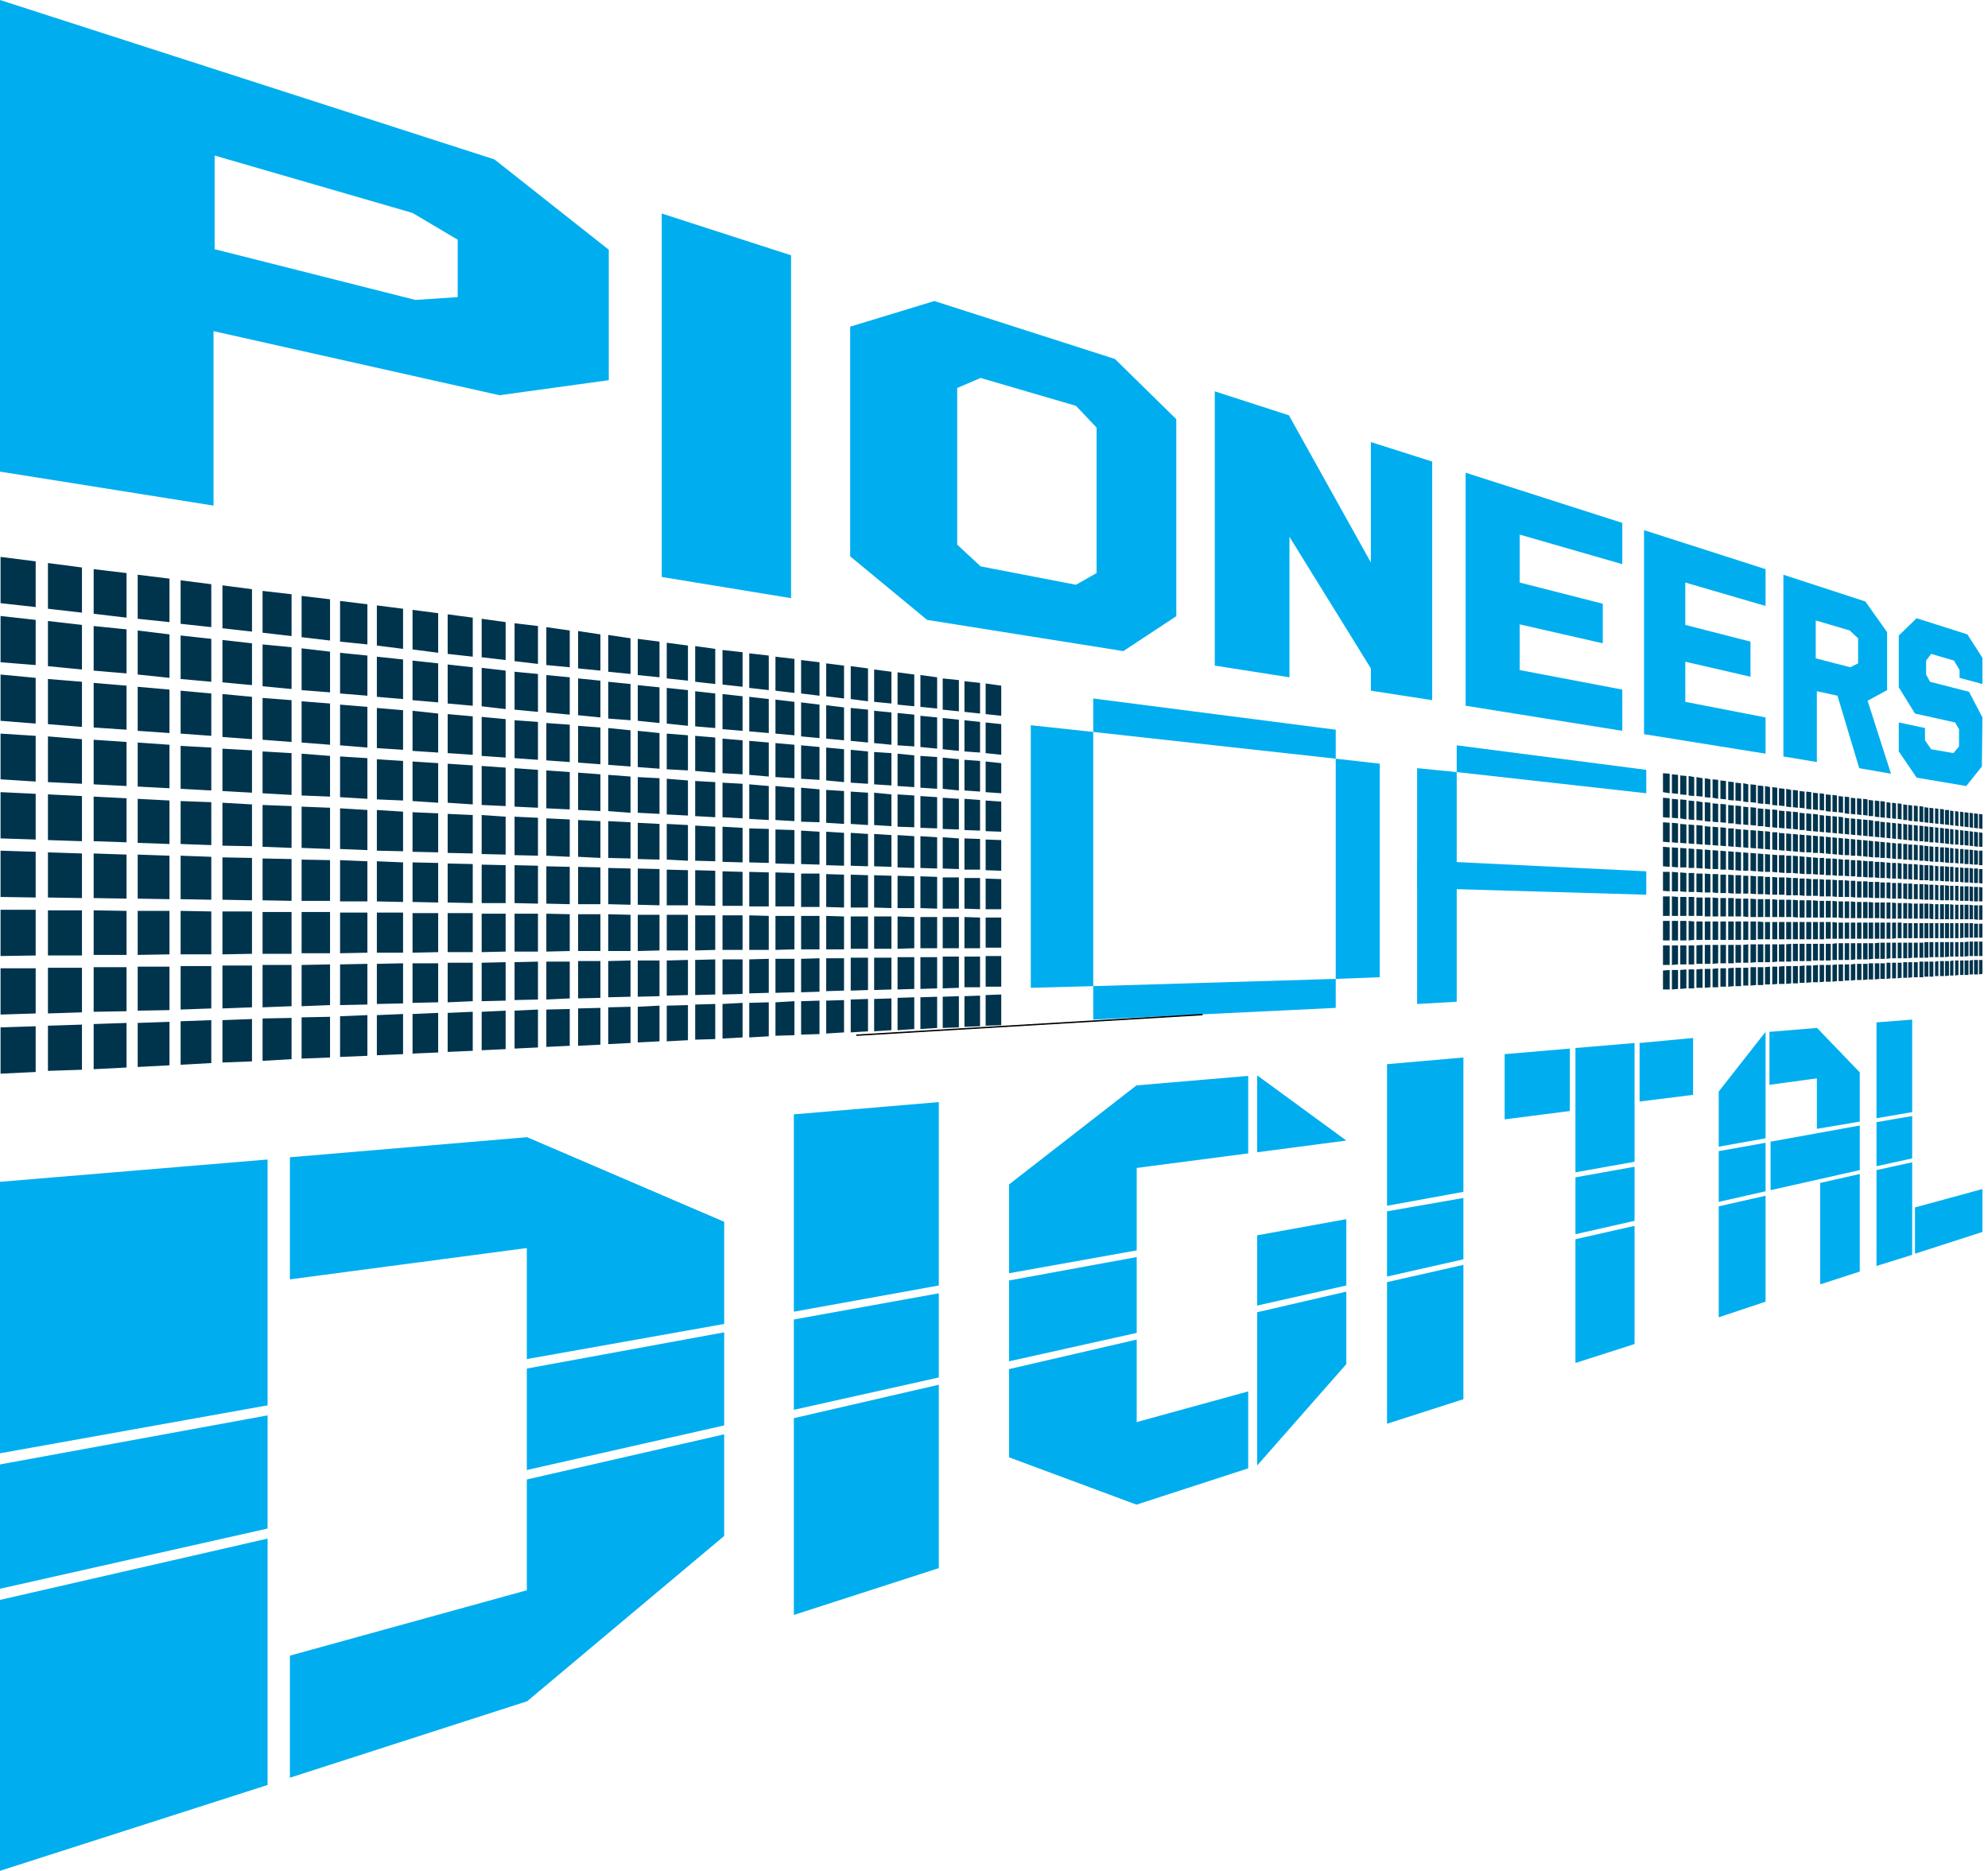 <svg xmlns="http://www.w3.org/2000/svg" xmlns:xlink="http://www.w3.org/1999/xlink" width="356.6" height="335.6" viewBox="0 0 356.6 335.6"><path fill="#00AEEF" d="M0 212v48.7l48-8.6V208zM0 287v48.6l48-15.4V276zM0 262.7V285l48-10.8v-20.3zM168.4 230.6l-26 4.7v-35.4l26-2.2zM168.4 281.3l-26 8.4v-35.3l26-6zM168.4 247.1l-26 5.8v-16.2l26-4.7zM262.5 213.8l-13.7 2.5v-25.4l13.7-1.2zM262.5 251l-13.7 4.4V230l13.7-3.1zM262.5 225.9l-13.7 3.1v-11.7l13.7-2.4zM343 199.5l-6.4 1.1v-17.2l6.4-.5zM343 225.1l-6.4 2v-17.2l6.4-1.4zM355.6 221l-12.1 3.9v-8.3l12.1-3.3zM343 207.8l-6.4 1.4v-7.9l6.4-1.1zM293.2 208.4l-10.6 1.9V188l10.6-.9zM281.6 199.3l-11.7 1.5v-11.7l11.7-1zM303.7 196.4l-9.6 1.2v-10.5l9.6-.9zM293.2 241.1l-10.6 3.4v-22.2l10.6-2.4zM293.2 219l-10.6 2.4v-10.2l10.6-1.9zM129.9 255.7l-35.4 8v-18.2l35.4-6.5zM129.9 219.2L52 229.5v-21.9l42.5-3.6z"/><path fill="#00AEEF" d="M129.9 219.2v18.3l-35.4 6.3V204zM129.9 275.5L52 297v21.9l42.5-13.7z"/><path fill="#00AEEF" d="M129.9 275.5v-18.2l-35.4 8.1v39.8zM316.7 204.2l-8.4 1.5v-9.9l8.4-10.7zM316.7 233.5l-8.4 2.8v-19.9l8.4-1.9zM333.6 228.1l-7.1 2.3v-18.2l7.1-1.6zM316.7 213.7l-8.4 1.9v-9.1l8.4-1.5zM333.6 209.9l-16 3.6v-8.7l16-2.9zM333.6 192.4l-16.2 2.2v-9.5l8.5-.7z"/><path fill="#00AEEF" d="M333.6 192.4v8.8l-7.7 1.3v-18.1zM225.5 206.7l16-2.1-16-11.7zM225.5 262.9l16-18.2v-13l-16 3.7zM225.5 234.2l16-3.6v-11.9l-16 2.9zM181 244.2l22.9-5.1v-13.6l-22.9 4.2zM181 212.5l42.9-5.6V193l-20 1.7z"/><path fill="#00AEEF" d="M181 212.5v15.9l22.9-4.1v-29.6zM181 261.4l42.9-11.8v13.8l-20 6.5z"/><path fill="#00AEEF" d="M181 261.4v-15.8l22.9-5.3v29.6z"/><path fill="#00344D" d="M.1 108.2l6.3.7v-8.2l-6.3-.8zM14.7 109.9l-6.1-.7V101l6.1.8zM22.7 110.8l-5.9-.7v-8l5.9.7zM30.4 111.6l-5.7-.6v-7.9l5.7.7zM37.9 112.5l-5.5-.6v-7.8l5.5.7zM45.2 113.3l-5.3-.6V105l5.3.7zM52.3 114.1l-5.2-.6V106l5.2.6zM59.2 114.9l-5.1-.6v-7.4l5.1.6zM65.9 115.6l-4.9-.5v-7.3l4.9.6zM72.3 116.4l-4.7-.6v-7.2l4.7.6zM78.6 117.1l-4.6-.6v-7.1l4.6.6zM84.8 117.8l-4.5-.5v-7.1l4.5.6zM90.7 118.4l-4.3-.5V111l4.3.6zM96.5 119.1l-4.2-.5v-6.8l4.2.5zM102.2 119.7l-4.2-.4v-6.8l4.2.6zM107.7 120.3l-4-.4v-6.7l4 .6zM113.1 120.9l-4-.4v-6.6l4 .6zM118.3 121.5l-3.9-.4v-6.5l3.9.5zM123.4 122.1l-3.8-.4v-6.4l3.8.5zM128.3 122.7l-3.6-.4v-6.4l3.6.5zM133.2 123.2l-3.6-.4v-6.2l3.6.4zM137.9 123.8l-3.5-.4v-6.2l3.5.4zM142.5 124.3l-3.4-.4v-6.1l3.4.4zM147 124.8l-3.3-.4v-6l3.3.4zM151.4 125.3l-3.2-.4V119l3.2.4zM155.7 125.8l-3.1-.4v-5.9l3.1.4zM159.9 126.2l-3.1-.3v-5.8l3.1.4zM164 126.7l-3-.3v-5.8l3 .4zM168.1 127.1l-3-.3v-5.7l3 .4zM172 127.6l-2.9-.3v-5.6l2.9.3zM175.8 128l-2.8-.3v-5.5l2.8.3zM179.6 128.4l-2.8-.3v-5.5l2.8.4zM.1 118.8l6.3.5v-8.1l-6.3-.7zM14.7 120.1l-6.1-.6v-8.1l6.1.7zM22.7 120.8l-5.9-.5v-8l5.9.6zM30.4 121.6l-5.7-.6v-7.9l5.7.7zM37.9 122.3l-5.5-.5V114l5.5.6zM45.2 122.9l-5.3-.5v-7.6l5.3.6zM52.3 123.6l-5.2-.5v-7.5l5.2.5zM59.2 124.2l-5.1-.4v-7.5l5.1.6zM65.9 124.8l-4.9-.4v-7.3l4.9.5zM72.3 125.4l-4.7-.4v-7.2l4.7.5zM78.6 126l-4.6-.4v-7.1l4.6.5zM84.8 126.6l-4.5-.4v-7l4.5.5zM90.7 127.2l-4.3-.5v-6.9l4.3.5zM96.5 127.7l-4.2-.4v-6.8l4.2.4zM102.2 128.2l-4.2-.4v-6.7l4.2.4zM107.7 128.7l-4-.4v-6.6l4 .4zM113.1 129.2l-4-.3v-6.6l4 .4zM118.3 129.7l-3.9-.4v-6.4l3.9.4zM123.4 130.2l-3.8-.4v-6.4l3.8.4zM128.3 130.6l-3.6-.3V124l3.6.4zM133.2 131.1l-3.6-.3v-6.3l3.6.4zM137.9 131.5l-3.5-.3V125l3.5.4zM142.5 131.9l-3.4-.3v-6.1l3.4.4zM147 132.4l-3.3-.3V126l3.3.4zM151.4 132.8l-3.2-.3v-6l3.2.4zM155.7 133.2l-3.1-.3V127l3.1.3zM159.9 133.6l-3.1-.3v-5.8l3.1.3zM164 133.9l-3-.2v-5.8l3 .3zM168.1 134.3l-3-.3v-5.6l3 .3zM172 134.7l-2.9-.3v-5.6l2.9.3zM175.8 135l-2.8-.2v-5.6l2.8.3zM179.6 135.4l-2.8-.3v-5.5l2.8.3zM.1 129.3l6.3.5v-8.2L.1 121zM14.7 130.4l-6.1-.5v-8.1l6.1.5zM22.7 130.9l-5.9-.4v-8l5.9.5zM30.4 131.5l-5.7-.4v-7.9l5.7.5zM37.9 132l-5.5-.4v-7.7l5.5.5zM45.2 132.6l-5.3-.4v-7.7l5.3.5zM52.3 133.1l-5.2-.4v-7.5l5.2.4zM59.2 133.6l-5.1-.4v-7.4l5.1.4zM65.9 134.1l-4.9-.4v-7.3l4.9.4zM72.3 134.5l-4.7-.3V127l4.7.4zM78.6 135l-4.6-.3v-7.2l4.6.5zM84.8 135.4l-4.5-.3v-7l4.5.4zM90.7 135.9l-4.3-.3v-7l4.3.4zM96.5 136.3l-4.2-.3v-6.8l4.2.3zM102.2 136.7l-4.2-.3v-6.7l4.2.3zM107.7 137.1l-4-.3v-6.6l4 .3zM113.1 137.5l-4-.3v-6.6l4 .4zM118.3 137.9l-3.9-.3v-6.5l3.9.4zM123.4 138.2l-3.8-.2v-6.4l3.8.3zM128.3 138.6l-3.6-.3V132l3.6.3zM133.2 138.9l-3.6-.2v-6.2l3.6.3zM137.9 139.3l-3.5-.3v-6.1l3.5.3zM142.5 139.6l-3.4-.2v-6.1l3.4.3zM147 139.9l-3.3-.2v-6l3.3.3zM151.4 140.3l-3.2-.3v-5.9l3.2.3zM155.7 140.6l-3.1-.2v-5.9l3.1.3zM159.9 140.9l-3.1-.2v-5.8l3.1.2zM164 141.2l-3-.2v-5.8l3 .3zM168.1 141.5l-3-.2v-5.7l3 .2zM172 141.8l-2.9-.3v-5.6l2.9.3zM175.8 142l-2.8-.2v-5.5l2.8.2zM179.6 142.3l-2.8-.2v-5.5l2.8.3zM.1 139.8l6.3.4V132l-6.3-.4zM14.7 140.6l-6.1-.3v-8.2l6.1.5zM22.7 141l-5.9-.3v-8l5.9.4zM30.4 141.4l-5.7-.3v-7.9l5.7.4zM37.9 141.8l-5.5-.3v-7.7l5.5.3zM45.2 142.2l-5.3-.3v-7.6l5.3.3zM52.3 142.6l-5.2-.3v-7.5l5.2.3zM59.2 142.9l-5.1-.2v-7.5l5.1.4zM65.9 143.3L61 143v-7.3l4.9.3zM72.3 143.6l-4.7-.2v-7.2l4.7.3zM78.6 144l-4.6-.3v-7.1l4.6.3zM84.8 144.3l-4.5-.3v-7l4.5.3zM90.7 144.6l-4.3-.2v-7l4.3.3zM96.5 144.9l-4.2-.2v-6.9l4.2.3zM102.2 145.2L98 145v-6.8l4.2.3zM107.7 145.5l-4-.2v-6.7l4 .3zM113.1 145.8l-4-.3V139l4 .3zM118.3 146l-3.9-.2v-6.4l3.9.2zM123.4 146.3l-3.8-.2v-6.4l3.8.3zM128.3 146.6l-3.6-.2v-6.3l3.6.2zM133.2 146.8l-3.6-.2v-6.2l3.6.2zM137.9 147.1l-3.5-.2v-6.2l3.5.3zM142.5 147.3l-3.4-.2V141l3.4.3zM147 147.5l-3.3-.1v-6.1l3.3.3zM151.4 147.8l-3.2-.2v-5.9l3.2.2zM155.7 148l-3.1-.2V142l3.1.2zM159.9 148.2l-3.1-.2v-5.8l3.1.3zM164 148.4l-3-.1v-5.8l3 .2zM168.1 148.6l-3-.1v-5.7l3 .2zM172 148.8l-2.9-.1v-5.6l2.9.2zM175.8 149l-2.8-.1v-5.6l2.8.2zM179.6 149.2l-2.8-.1v-5.5l2.8.2zM.1 150.4l6.3.2v-8.2l-6.3-.3zM14.7 150.9l-6.1-.2v-8.2l6.1.3zM22.7 151.1l-5.9-.2v-8l5.9.3zM30.4 151.4l-5.7-.2v-7.9l5.7.3zM37.9 151.6l-5.5-.2v-7.7l5.5.2zM45.2 151.8l-5.3-.1V144l5.3.3zM52.3 152.1l-5.2-.2v-7.5l5.2.2zM59.2 152.3l-5.1-.2v-7.4l5.1.2zM65.9 152.5l-4.9-.2V145l4.9.3zM72.3 152.7l-4.7-.1v-7.3l4.7.3zM78.6 152.9l-4.6-.1v-7.1l4.6.2zM84.8 153.1l-4.5-.1v-7l4.5.2zM90.7 153.3l-4.3-.1v-7l4.3.3zM96.5 153.5l-4.2-.1v-6.9l4.2.2zM102.2 153.7l-4.2-.2v-6.7l4.2.2zM107.7 153.9l-4-.2v-6.6l4 .2zM113.1 154l-4-.1v-6.6l4 .2zM118.3 154.2l-3.9-.1v-6.5l3.9.2zM123.4 154.4l-3.8-.2v-6.4l3.8.2zM128.3 154.5l-3.6-.1v-6.3l3.6.2zM133.2 154.7l-3.6-.1v-6.3l3.6.2zM137.9 154.8l-3.5-.1v-6.1l3.5.1zM142.5 155l-3.4-.1v-6.1l3.4.1zM147 155.1l-3.3-.1v-6l3.3.2zM151.4 155.3l-3.2-.1v-6l3.2.2zM155.7 155.4l-3.1-.1v-5.9l3.1.2zM159.9 155.5l-3.1-.1v-5.8l3.1.2zM164 155.7l-3-.1v-5.8l3 .2zM168.1 155.8l-3-.1V150l3 .2zM172 155.9l-2.9-.1v-5.6l2.9.2zM175.8 156H173v-5.6l2.8.1zM179.6 156.2l-2.8-.1v-5.5l2.8.1zM.1 160.9l6.3.1v-8.2l-6.3-.2zM14.7 161.1l-6.1-.1v-8.1l6.1.2zM22.7 161.2l-5.9-.1v-8l5.9.2zM30.4 161.3l-5.7-.1v-7.9l5.7.2zM37.9 161.4l-5.5-.1v-7.8l5.5.2zM45.2 161.5l-5.3-.1v-7.6l5.3.1zM52.3 161.6l-5.2-.1V154l5.2.1zM59.2 161.6h-5.1v-7.4l5.1.1zM65.9 161.7H61v-7.4l4.9.2zM72.3 161.8l-4.7-.1v-7.2l4.7.2zM78.6 161.9l-4.6-.1v-7.1l4.6.1zM84.8 162l-4.5-.1v-7l4.5.1zM90.7 162h-4.3v-6.9l4.3.1zM96.5 162.1l-4.2-.1v-6.8l4.2.1zM102.2 162.2l-4.2-.1v-6.7l4.2.1zM107.7 162.2h-4v-6.7l4 .1zM113.1 162.3l-4-.1v-6.5l4 .1zM118.3 162.4l-3.9-.1v-6.5l3.9.1zM123.4 162.4h-3.8V156l3.8.1zM128.3 162.5l-3.6-.1v-6.3l3.6.1zM133.2 162.5h-3.6v-6.2l3.6.1zM137.9 162.6h-3.5v-6.2l3.5.1zM142.5 162.6h-3.4v-6.1l3.4.1zM147 162.7h-3.3v-6h3.3zM151.4 162.8l-3.2-.1v-5.9l3.2.1zM155.7 162.8h-3.1v-5.9l3.1.1zM159.9 162.9l-3.1-.1V157l3.1.1zM164 162.9h-3v-5.8l3 .1zM168.1 163l-3-.1v-5.7l3 .1zM172 163h-2.9v-5.6h2.9zM175.8 163.1l-2.8-.1v-5.5h2.8zM179.6 163.1h-2.8v-5.5l2.8.1zM.1 171.5l6.3-.1v-8.2H.1zM14.7 171.4H8.6v-8.1h6.1zM22.7 171.3h-5.9v-8l5.9.1zM30.4 171.2l-5.7.1v-7.9h5.7zM37.9 171.2h-5.5v-7.8l5.5.1zM45.2 171.1l-5.3.1v-7.7h5.3zM52.3 171.1h-5.2v-7.5h5.2zM59.2 171h-5.1v-7.4h5.1zM65.9 170.9l-4.9.1v-7.3h4.9zM72.3 170.9h-4.7v-7.2h4.7zM78.6 170.8l-4.6.1v-7.1h4.6zM84.8 170.8h-4.5v-7h4.5zM90.7 170.7l-4.3.1v-6.9h4.3zM96.5 170.7h-4.2v-6.8h4.2zM102.2 170.6l-4.2.1v-6.8l4.2.1zM107.7 170.6h-4V164h4zM113.1 170.6h-4V164l4 .1zM118.3 170.5l-3.9.1v-6.5h3.9zM123.4 170.5h-3.8v-6.4h3.8zM128.3 170.4l-3.6.1v-6.3h3.6zM133.2 170.4h-3.6v-6.2h3.6zM137.9 170.4h-3.5v-6.2l3.5.1zM142.5 170.3l-3.4.1v-6.1h3.4zM147 170.3h-3.3v-6h3.3zM151.4 170.3h-3.2v-6l3.2.1zM155.7 170.2h-3.1v-5.8h3.1zM159.9 170.2h-3.1v-5.8h3.1zM164 170.1l-3 .1v-5.8l3 .1zM168.1 170.1h-3v-5.6h3zM172 170.1h-2.9v-5.6h2.9zM175.8 170.1H173v-5.6l2.8.1zM179.6 170h-2.8v-5.4h2.8zM.1 173.7v8.3l6.3-.2v-8.1zM14.7 181.6l-6.1.2v-8.2h6.1zM22.7 181.4l-5.9.1v-8h5.9zM30.4 181.2l-5.7.1v-7.9h5.7zM37.9 180.9l-5.5.2v-7.8h5.5zM45.2 180.7l-5.3.2v-7.7h5.3zM52.3 180.5l-5.2.2v-7.6h5.2zM59.2 180.3l-5.1.2v-7.4l5.1-.1zM65.9 180.2l-4.9.1V173l4.9-.1zM72.3 180l-4.7.1v-7.2l4.7-.1zM78.6 179.8l-4.6.1v-7.1h4.6zM84.8 179.6l-4.5.2v-7.1h4.5zM90.7 179.5l-4.3.1v-6.9l4.3-.1zM96.5 179.3l-4.2.1v-6.8l4.2-.1zM102.2 179.1l-4.2.2v-6.8h4.2zM107.7 179l-4 .1v-6.7h4zM113.1 178.8l-4 .1v-6.5l4-.1zM118.3 178.7l-3.9.1v-6.5h3.9zM123.4 178.5l-3.8.1v-6.3l3.8-.1zM128.3 178.4l-3.6.1v-6.3l3.6-.1zM133.2 178.3l-3.6.1v-6.3h3.6zM137.9 178.1l-3.5.1v-6.1l3.5-.1zM142.5 178l-3.4.1V172h3.4zM147 177.9l-3.3.1v-6l3.3-.1zM151.4 177.7l-3.2.1v-5.9h3.2zM155.7 177.6l-3.1.1v-5.9h3.1zM159.9 177.5l-3.1.1v-5.8h3.1zM164 177.4l-3 .1v-5.8h3zM168.1 177.3l-3 .1v-5.7h3zM172 177.2l-2.9.1v-5.7h2.9zM175.8 177.1H173v-5.5h2.8zM179.6 177h-2.8v-5.5h2.8zM.1 184.3v8.3l6.3-.3v-8.2zM14.7 191.9l-6.1.2V184l6.1-.2zM22.7 191.5l-5.9.3v-8.1l5.9-.2zM30.4 191.1l-5.7.3v-7.9l5.7-.2zM37.9 190.7l-5.5.3v-7.8l5.5-.2zM45.2 190.4l-5.3.2V183l5.3-.2zM52.3 190l-5.2.3v-7.6l5.2-.1zM59.2 189.7l-5.1.2v-7.4l5.1-.1zM65.9 189.4l-4.9.2v-7.3l4.9-.2zM72.3 189.1l-4.7.2v-7.2l4.7-.2zM78.6 188.8l-4.6.2v-7.1l4.6-.2zM84.8 188.5l-4.5.2v-7l4.5-.2zM90.7 188.2l-4.3.2v-6.9l4.3-.2zM96.5 187.9l-4.2.2v-6.8l4.2-.2zM102.2 187.6l-4.2.2v-6.7l4.2-.1zM107.7 187.4l-4 .2v-6.7l4-.1zM113.1 187.1l-4 .2v-6.6l4-.1zM118.3 186.8l-3.9.2v-6.4l3.9-.2zM123.4 186.6l-3.8.2v-6.4l3.8-.1zM128.3 186.4l-3.6.1v-6.3l3.6-.1zM133.2 186.1l-3.6.2v-6.2l3.6-.2zM137.9 185.9l-3.5.2v-6.2l3.5-.1zM142.5 185.7l-3.4.1v-6l3.4-.2zM147 185.5l-3.3.1v-6l3.3-.1zM151.4 185.2l-3.2.2v-5.9l3.2-.1zM155.7 185l-3.1.2v-5.9l3.1-.1zM159.9 184.8l-3.1.2v-5.8l3.1-.1zM164 184.6l-3 .2V179l3-.1zM168.1 184.4l-3 .2v-5.7l3-.1zM172 184.3l-2.9.1v-5.6l2.9-.1zM175.8 184.1l-2.8.1v-5.5l2.8-.1zM179.6 183.9l-2.8.1v-5.5l2.8-.1z"/><path fill="#00AEEF" d="M184.9 177.2v-47.1l11.2 1.2v45.6zM239.6 175.6v-39.5l7.9.9v38.3zM196.1 131.3v-6l43.5 5.6v5.2zM196.1 182.9v-6l43.5-1.3v5.2zM261.3 174.9v-36.4l-7.1-.7v42.3l7.1-.4zM295.3 142.3v-4.2l-34-4.4v4.8z"/><path fill="#00AEEF" d="M254.2 159.3v-5l41.1 2v4.2z"/><path fill="#00344D" d="M299.5 142.3l-1.2-.2v-3.4l1.2.1zM301 142.4l-1.1-.1v-3.4l1.1.1zM302.5 142.6l-1.1-.1v-3.4l1.1.1zM303.9 142.8l-1-.1v-3.5l1 .2zM305.4 142.9l-1.1-.1v-3.4l1.1.2zM306.8 143.1l-1-.1v-3.4l1 .2zM308.2 143.3l-1-.2v-3.3l1 .1zM309.6 143.4l-1-.1V140l1 .1zM311 143.6l-1-.1v-3.3l1 .1zM311.3 143.6l1 .1v-3.2l-1-.1zM312.7 143.8l.9.1v-3.2l-.9-.2zM314 143.9l1 .1v-3.2l-1-.1zM315.3 144.1l1 .1V141l-1-.1zM316.6 144.2l.9.1v-3.1l-.9-.2zM317.9 144.4l.9.1v-3.2l-.9-.1zM319.1 144.5l1 .1v-3.1l-1-.1zM320.4 144.7l.9.1v-3.1l-.9-.2zM321.6 144.8l.9.1v-3.1l-.9-.1zM322.8 144.9l.9.1v-3l-.9-.1zM324 145.1l.9.1v-3.1l-.9-.1zM325.2 145.2l.9.1v-3l-.9-.1zM326.4 145.3l.8.1v-3l-.8-.1zM327.5 145.5l.9.1v-3l-.9-.1zM328.7 145.6l.8.1v-3l-.8-.1zM329.8 145.7l.8.1v-2.9l-.8-.1zM330.9 145.9l.8.1v-3l-.8-.1zM332 146l.8.1v-2.9l-.8-.1zM333.1 146.1l.8.1v-2.9l-.8-.1zM334.2 146.2l.8.1v-2.9l-.8-.1zM335.2 146.4h.8v-2.8l-.8-.1zM336.3 146.5l.8.1v-2.9l-.8-.1zM337.3 146.6l.8.1v-2.9l-.8-.1zM338.4 146.7l.7.1V144l-.7-.1zM339.4 146.8l.7.1v-2.8l-.7-.1zM340.4 146.9l.7.1v-2.8l-.7-.1zM341.4 147.1h.7v-2.7l-.7-.1zM342.3 147.2l.7.1v-2.8l-.7-.1zM343.3 147.3l.7.1v-2.8l-.7-.1zM344.3 147.4l.7.1v-2.8l-.7-.1zM345.2 147.5l.7.1v-2.7l-.7-.1zM346.1 147.6l.7.1V145l-.7-.1zM347.1 147.7l.6.1v-2.7l-.6-.1zM348 147.8l.7.1v-2.7l-.7-.1zM348.9 147.9l.7.1v-2.7h-.7zM349.8 148l.6.1v-2.6l-.6-.1zM350.7 148.1l.6.1v-2.6l-.6-.1zM351.6 148.2l.6.1v-2.6l-.6-.1zM352.4 148.3l.7.1v-2.6l-.7-.1zM353.3 148.4l.6.1v-2.6l-.6-.1zM354.1 148.5l.7.1V146l-.7-.1zM355 148.6l.6.1v-2.6l-.6-.1zM299.5 146.7l-1.2-.1v-3.5l1.2.1zM301 146.8l-1.1-.1v-3.4l1.1.1zM302.5 147l-1.1-.2v-3.4l1.1.1zM303.9 147.1l-1-.1v-3.4l1 .1zM305.4 147.2l-1.1-.1v-3.4l1.1.2zM306.8 147.4l-1-.1v-3.4l1 .1zM308.2 147.5l-1-.1v-3.3l1 .1zM309.6 147.6l-1-.1v-3.3l1 .1zM311 147.7h-1v-3.3l1 .1zM311.3 147.8l1 .1v-3.3l-1-.1zM312.7 147.9l.9.1v-3.2l-.9-.1zM314 148l1 .1v-3.2l-1-.1zM315.3 148.2h1v-3.1l-1-.1zM316.6 148.3l.9.1v-3.2l-.9-.1zM317.9 148.4l.9.1v-3.2l-.9-.1zM319.1 148.5l1 .1v-3.1l-1-.1zM320.4 148.6l.9.1v-3.1l-.9-.1zM321.6 148.7l.9.1v-3.1l-.9-.1zM322.8 148.9h.9v-3l-.9-.1zM324 149l.9.1V146l-.9-.1zM325.2 149.1l.9.1v-3.1l-.9-.1zM326.4 149.2l.8.1v-3l-.8-.1zM327.5 149.3l.9.1v-3l-.9-.1zM328.7 149.4l.8.1v-3l-.8-.1zM329.8 149.5l.8.1v-3l-.8-.1zM330.9 149.6l.8.1v-2.9l-.8-.1zM332 149.7l.8.1v-2.9l-.8-.1zM333.1 149.8l.8.1V147l-.8-.1zM334.2 149.9l.8.1v-2.9l-.8-.1zM335.2 150l.8.1v-2.9l-.8-.1zM336.3 150.1l.8.1v-2.9h-.8zM337.3 150.2l.8.1v-2.8l-.8-.1zM338.4 150.3l.7.1v-2.8l-.7-.1zM339.4 150.4l.7.1v-2.8l-.7-.1zM340.4 150.5l.7.1v-2.8l-.7-.1zM341.4 150.6l.7.1v-2.8l-.7-.1zM342.3 150.7l.7.1V148l-.7-.1zM343.3 150.8l.7.1v-2.8l-.7-.1zM344.3 150.9h.7v-2.7l-.7-.1zM345.2 151h.7v-2.7l-.7-.1zM346.1 151.1h.7v-2.7l-.7-.1zM347.1 151.1l.6.1v-2.7l-.6-.1zM348 151.2l.7.1v-2.7l-.7-.1zM348.9 151.3l.7.1v-2.7l-.7-.1zM349.8 151.4l.6.1v-2.7l-.6-.1zM350.7 151.5h.6v-2.6l-.6-.1zM351.6 151.6h.6V149l-.6-.1zM352.4 151.6l.7.1v-2.6l-.7-.1zM353.3 151.7l.6.1v-2.6l-.6-.1zM354.1 151.8l.7.1v-2.6l-.7-.1zM355 151.9h.6v-2.5l-.6-.1zM299.5 151.1l-1.2-.1v-3.5l1.2.1zM301 151.2l-1.1-.1v-3.5l1.1.1zM302.5 151.3l-1.1-.1v-3.4l1.1.1zM303.9 151.4l-1-.1v-3.4l1 .1zM305.4 151.5l-1.1-.1V148l1.1.1zM306.8 151.6l-1-.1v-3.3l1 .1zM308.2 151.7l-1-.1v-3.3l1 .1zM309.6 151.8l-1-.1v-3.3l1 .1zM311 151.9l-1-.1v-3.2h1zM311.3 151.9l1 .1v-3.2l-1-.1zM312.7 152l.9.1v-3.2l-.9-.1zM314 152.1l1 .1V149l-1-.1zM315.3 152.2l1 .1v-3.2l-1-.1zM316.6 152.3l.9.1v-3.2l-.9-.1zM317.9 152.4l.9.1v-3.2h-.9zM319.1 152.5l1 .1v-3.1l-1-.1zM320.4 152.6l.9.1v-3.1l-.9-.1zM321.6 152.7l.9.1v-3.1l-.9-.1zM322.8 152.8l.9.1v-3.1l-.9-.1zM324 152.9h.9v-3l-.9-.1zM325.2 153h.9v-3l-.9-.1zM326.4 153l.8.1v-3l-.8-.1zM327.5 153.1l.9.1v-3l-.9-.1zM328.7 153.2l.8.1v-3l-.8-.1zM329.8 153.3l.8.1v-3l-.8-.1zM330.9 153.4h.8v-2.9l-.8-.1zM332 153.5h.8v-2.9l-.8-.1zM333.1 153.5l.8.1v-2.9l-.8-.1zM334.2 153.6l.8.1v-2.9l-.8-.1zM335.2 153.7l.8.1v-2.9l-.8-.1zM336.3 153.8h.8V151l-.8-.1zM337.3 153.9h.8v-2.8l-.8-.1zM338.4 153.9l.7.1v-2.8l-.7-.1zM339.4 154l.7.1v-2.8l-.7-.1zM340.4 154.1h.7v-2.8h-.7zM341.4 154.2h.7v-2.8h-.7zM342.3 154.2l.7.1v-2.8h-.7zM343.3 154.3h.7v-2.7l-.7-.1zM344.3 154.4h.7v-2.7l-.7-.1zM345.2 154.4l.7.1v-2.7l-.7-.1zM346.1 154.5l.7.1v-2.7l-.7-.1zM347.1 154.6h.6v-2.7h-.6zM348 154.6l.7.1V152h-.7zM348.9 154.7l.7.1v-2.7l-.7-.1zM349.8 154.8h.6v-2.6l-.6-.1zM350.7 154.8l.6.1v-2.6l-.6-.1zM351.6 154.9h.6v-2.6h-.6zM352.4 155h.7v-2.6h-.7zM353.3 155l.6.1v-2.6l-.6-.1zM354.1 155.1h.7v-2.5l-.7-.1zM355 155.2h.6v-2.6h-.6zM299.5 155.5l-1.2-.1v-3.5l1.2.1zM301 155.6l-1.1-.1V152l1.1.1zM302.5 155.6h-1.1v-3.5l1.1.1zM303.9 155.7h-1v-3.5l1 .1zM305.4 155.8l-1.1-.1v-3.4l1.1.1zM306.8 155.9l-1-.1v-3.4l1 .1zM308.2 155.9h-1v-3.4l1 .1zM309.6 156h-1v-3.4l1 .1zM311 156.1l-1-.1v-3.3l1 .1zM311.3 156.1l1 .1v-3.3l-1-.1zM312.7 156.2h.9V153l-.9-.1zM314 156.2l1 .1v-3.2l-1-.1zM315.3 156.3l1 .1v-3.2l-1-.1zM316.6 156.4h.9v-3.1l-.9-.1zM317.9 156.4l.9.1v-3.1l-.9-.1zM319.1 156.5l1 .1v-3.2h-1zM320.4 156.6h.9v-3.1h-.9zM321.6 156.6l.9.1v-3.1l-.9-.1zM322.8 156.7l.9.1v-3.1l-.9-.1zM324 156.8h.9v-3l-.9-.1zM325.2 156.8l.9.1v-3l-.9-.1zM326.4 156.9h.8v-3h-.8zM327.5 157h.9v-3h-.9zM328.7 157l.8.1v-3l-.8-.1zM329.8 157.1h.8v-2.9l-.8-.1zM330.9 157.1l.8.1v-3h-.8zM332 157.2h.8v-2.9h-.8zM333.1 157.3h.8v-2.9l-.8-.1zM334.2 157.3l.8.1v-2.9l-.8-.1zM335.2 157.4h.8v-2.9h-.8zM336.3 157.4l.8.1v-2.9h-.8zM337.3 157.5h.8v-2.8l-.8-.1zM338.4 157.5l.7.1v-2.8l-.7-.1zM339.4 157.6h.7v-2.8h-.7zM340.4 157.6l.7.1v-2.8l-.7-.1zM341.4 157.7h.7V155l-.7-.1zM342.3 157.7l.7.1V155h-.7zM343.3 157.8h.7v-2.7l-.7-.1zM344.3 157.9h.7v-2.7l-.7-.1zM345.2 157.9h.7v-2.7h-.7zM346.1 158h.7v-2.7l-.7-.1zM347.1 158h.6v-2.6l-.6-.1zM348 158l.7.1v-2.7h-.7zM348.9 158.1h.7v-2.6l-.7-.1zM349.8 158.1l.6.1v-2.7h-.6zM350.7 158.2h.6v-2.6h-.6zM351.6 158.2l.6.1v-2.6l-.6-.1zM352.4 158.3h.7v-2.6h-.7zM353.3 158.3l.6.1v-2.6l-.6-.1zM354.1 158.4h.7v-2.6h-.7zM355 158.4l.6.1v-2.6h-.6zM299.5 159.9l-1.2-.1v-3.4h1.2zM301 159.9h-1.1v-3.5l1.1.1zM302.5 160l-1.1-.1v-3.4l1.1.1zM303.9 160h-1v-3.4h1zM305.4 160.1l-1.1-.1v-3.3h1.1zM306.8 160.1h-1v-3.4l1 .1zM308.2 160.2l-1-.1v-3.3h1zM309.6 160.2h-1v-3.3h1zM311 160.3l-1-.1v-3.3l1 .1zM311.3 160.3h1V157h-1zM312.7 160.3h.9v-3.2h-.9zM314 160.3l1 .1v-3.2l-1-.1zM315.3 160.4h1v-3.2h-1zM316.6 160.4l.9.1v-3.2h-.9zM317.9 160.5h.9v-3.1l-.9-.1zM319.1 160.5h1v-3.1h-1zM320.4 160.6h.9v-3.1l-.9-.1zM321.6 160.6h.9v-3.1h-.9zM322.8 160.6l.9.1v-3.1h-.9zM324 160.7h.9v-3l-.9-.1zM325.2 160.7h.9v-3h-.9zM326.4 160.8h.8v-3l-.8-.1zM327.5 160.8h.9v-3h-.9zM328.7 160.8l.8.1v-3l-.8-.1zM329.8 160.9h.8v-3h-.8zM330.9 160.9h.8V158l-.8-.1zM332 160.9l.8.1v-3h-.8zM333.1 161h.8v-2.9h-.8zM334.2 161h.8v-2.9h-.8zM335.2 161l.8.1v-2.9h-.8zM336.3 161.1h.8v-2.9h-.8zM337.3 161.1h.8v-2.8h-.8zM338.4 161.1l.7.1v-2.9h-.7zM339.4 161.2h.7v-2.8h-.7zM340.4 161.2h.7v-2.8h-.7zM341.4 161.2l.7.1v-2.8h-.7zM342.3 161.3h.7v-2.8h-.7zM343.3 161.3h.7v-2.7h-.7zM344.3 161.3l.7.1v-2.8h-.7zM345.2 161.4h.7v-2.7l-.7-.1zM346.1 161.4h.7v-2.7h-.7zM347.1 161.4l.6.1v-2.7l-.6-.1zM348 161.5h.7v-2.7h-.7zM348.9 161.5h.7v-2.6l-.7-.1zM349.8 161.5h.6v-2.6h-.6zM350.7 161.5l.6.1v-2.7h-.6zM351.6 161.6h.6V159h-.6zM352.4 161.6h.7V159h-.7zM353.3 161.6l.6.1v-2.6l-.6-.1zM354.1 161.7h.7v-2.6h-.7zM355 161.7h.6v-2.5l-.6-.1zM299.5 164.3h-1.2v-3.5h1.2zM301 164.3h-1.1v-3.5l1.1.1zM302.5 164.3h-1.1v-3.4h1.1zM303.9 164.3h-1v-3.4h1zM305.4 164.3h-1.1V161h1.1zM306.8 164.4h-1V161h1zM308.2 164.4h-1V161l1 .1zM309.6 164.4h-1v-3.3h1zM311 164.4h-1v-3.3h1zM311.3 164.4h1v-3.2h-1zM312.7 164.4l.9.1v-3.3h-.9zM314 164.5h1v-3.2l-1-.1zM315.3 164.5h1v-3.2h-1zM316.6 164.5h.9v-3.2h-.9zM317.9 164.5h.9v-3.1l-.9-.1zM319.1 164.5h1v-3.1h-1zM320.4 164.5h.9v-3.1h-.9zM321.6 164.5l.9.1v-3.1l-.9-.1zM322.8 164.6h.9v-3.1h-.9zM324 164.6h.9v-3.1h-.9zM325.2 164.6h.9v-3l-.9-.1zM326.4 164.6h.8v-3h-.8zM327.5 164.6h.9v-3h-.9zM328.7 164.6h.8v-2.9l-.8-.1zM329.8 164.6l.8.1v-3h-.8zM330.9 164.7h.8v-3h-.8zM332 164.7h.8v-2.9l-.8-.1zM333.1 164.7h.8v-2.9h-.8zM334.2 164.7h.8v-2.9h-.8zM335.2 164.7h.8v-2.8l-.8-.1zM336.3 164.7h.8v-2.8h-.8zM337.3 164.7l.8.1v-2.9h-.8zM338.4 164.8h.7v-2.9h-.7zM339.4 164.8h.7V162l-.7-.1zM340.4 164.8h.7V162h-.7zM341.4 164.8h.7V162h-.7zM342.3 164.8h.7v-2.7l-.7-.1zM343.3 164.8h.7v-2.7h-.7zM344.3 164.8h.7v-2.7h-.7zM345.2 164.8h.7v-2.7h-.7zM346.1 164.8l.7.1v-2.7l-.7-.1zM347.1 164.9h.6v-2.7h-.6zM348 164.9h.7v-2.7h-.7zM348.9 164.9h.7v-2.7h-.7zM349.8 164.9h.6v-2.6l-.6-.1zM350.7 164.9h.6v-2.6h-.6zM351.6 164.9h.6v-2.6h-.6zM352.4 164.9h.7v-2.6h-.7zM353.3 164.9h.6v-2.5l-.6-.1zM354.1 164.9l.7.1v-2.6h-.7zM355 165h.6v-2.6h-.6zM299.5 168.7h-1.2v-3.5h1.2zM301 168.7h-1.1v-3.5h1.1zM302.5 168.7h-1.1v-3.5h1.1zM303.9 168.6l-1 .1v-3.5l1 .1zM305.4 168.6h-1.1v-3.3h1.1zM306.8 168.6h-1v-3.3h1zM308.2 168.6h-1v-3.3h1zM309.6 168.6h-1v-3.3h1zM311 168.6h-1v-3.3h1zM311.3 168.6h1v-3.3h-1zM312.7 168.6h.9v-3.3h-.9zM314 168.6h1v-3.3h-1zM315.3 168.5h1v-3.1l-1-.1zM316.6 168.5h.9v-3.1h-.9zM317.9 168.5h.9v-3.1h-.9zM319.1 168.5h1v-3.1h-1zM320.4 168.5h.9v-3.1h-.9zM321.6 168.5h.9v-3.1h-.9zM322.8 168.5h.9v-3.1h-.9zM324 168.5h.9v-3.1h-.9zM325.2 168.5h.9v-3.1h-.9zM326.4 168.5h.8v-3.1h-.8zM327.5 168.4h.9v-3h-.9zM328.7 168.4h.8v-2.9l-.8-.1zM329.8 168.4h.8v-2.9h-.8zM330.9 168.4h.8v-2.9h-.8zM332 168.4h.8v-2.9h-.8zM333.1 168.4h.8v-2.9h-.8zM334.2 168.4h.8v-2.9h-.8zM335.2 168.4h.8v-2.9h-.8zM336.3 168.4h.8v-2.9h-.8zM337.3 168.4h.8v-2.9h-.8zM338.4 168.4h.7v-2.9h-.7zM339.4 168.4l.7-.1v-2.8h-.7zM340.4 168.3h.7v-2.8h-.7zM341.4 168.3h.7v-2.7h-.7zM342.3 168.3h.7v-2.7h-.7zM343.3 168.3h.7v-2.7h-.7zM344.3 168.3h.7v-2.7h-.7zM345.2 168.3h.7v-2.7h-.7zM346.1 168.3h.7v-2.7h-.7zM347.1 168.3h.6v-2.7h-.6zM348 168.3h.7v-2.7h-.7zM348.9 168.3h.7v-2.7h-.7zM349.8 168.3h.6v-2.7h-.6zM350.7 168.3h.6v-2.7h-.6zM351.6 168.3l.6-.1v-2.6h-.6zM352.4 168.2h.7v-2.6h-.7zM353.3 168.2h.6v-2.6h-.6zM354.1 168.2h.7v-2.5h-.7zM355 168.2h.6v-2.5h-.6zM299.5 173.1h-1.2v-3.5h1.2zM301 173l-1.1.1v-3.5h1.1zM302.5 173h-1.1v-3.4h1.1zM303.9 173h-1v-3.4h1zM305.4 172.9h-1.1v-3.3l1.1-.1zM306.8 172.9h-1v-3.4h1zM308.2 172.8l-1 .1v-3.4h1zM309.6 172.8h-1v-3.3h1zM311 172.8h-1v-3.3h1zM311.3 169.5v3.2h1v-3.2zM312.7 169.5v3.2h.9v-3.3zM314 169.4v3.3l1-.1v-3.2zM315.3 169.4v3.2h1v-3.2zM316.6 169.4v3.2h.9v-3.2zM317.9 169.4v3.2l.9-.1v-3.1zM319.1 169.4v3.1h1v-3.1zM320.4 169.4v3.1h.9v-3.2zM321.6 169.3v3.1h.9v-3.1zM322.8 169.3v3.1h.9v-3.1zM324 169.3v3.1h.9v-3.1zM325.2 169.3v3h.9v-3zM326.4 169.3v3h.8v-3zM327.5 169.3v3h.9v-3zM328.7 169.3v2.9h.8v-3zM329.8 169.2v3h.8v-3zM330.9 169.2v3h.8v-3zM332 169.2v3l.8-.1v-2.9zM333.1 169.2v2.9h.8v-2.9zM334.2 169.2v2.9h.8v-2.9zM335.2 169.2v2.9l.8-.1v-2.8zM336.3 169.2v2.8h.8v-2.9zM337.3 169.1v2.9h.8v-2.9zM338.4 169.1v2.9l.7-.1v-2.8zM339.4 169.1v2.8h.7v-2.8zM340.4 169.1v2.8h.7v-2.8zM341.4 169.1v2.8h.7v-2.8zM342.3 169.1v2.8l.7-.1v-2.7zM343.3 169.1v2.7h.7v-2.7zM344.3 169.1v2.7h.7v-2.7zM345.2 169v2.8h.7V169zM346.1 169v2.7h.7V169zM347.1 169v2.7h.6V169zM348 169v2.7h.7V169zM348.9 169v2.7l.7-.1V169zM349.8 169v2.6h.6V169zM350.7 169v2.6h.6V169zM351.6 169v2.6h.6V169zM352.4 169v2.6l.7-.1v-2.6zM353.3 168.9v2.6h.6v-2.6zM354.1 168.9v2.6h.7v-2.6zM355 168.9v2.6h.6v-2.6zM299.5 177.5h-1.2v-3.4l1.2-.1zM301 177.4l-1.1.1V174h1.1zM302.5 177.3l-1.1.1V174l1.1-.1zM303.9 177.3h-1v-3.4h1zM305.4 177.2h-1.1v-3.3l1.1-.1zM306.8 177.1l-1 .1v-3.4h1zM308.2 177.1h-1v-3.3l1-.1zM309.6 177h-1v-3.3h1zM311 176.9l-1 .1v-3.3l1-.1zM311.3 173.6v3.3h1v-3.3zM312.7 173.6v3.2h.9v-3.2zM314 173.5v3.3l1-.1v-3.2zM315.3 173.5v3.2h1v-3.2zM316.6 173.5v3.1h.9v-3.2zM317.9 173.4v3.2l.9-.1v-3.1zM319.1 173.4v3.1h1v-3.2zM320.4 173.3v3.2l.9-.1v-3.1zM321.6 173.3v3.1h.9v-3.1zM322.8 173.3v3h.9v-3.1zM324 173.2v3.1l.9-.1v-3zM325.2 173.2v3h.9v-3.1zM326.4 173.1v3.1l.8-.1v-3zM327.5 173.1v3h.9v-3zM328.7 173.1v3l.8-.1v-3zM329.8 173v3h.8v-3zM330.9 173v2.9h.8V173zM332 173v2.9l.8-.1v-2.9zM333.1 172.9v2.9h.8v-2.9zM334.2 172.9v2.9l.8-.1v-2.8zM335.2 172.8v2.9h.8v-2.9zM336.3 172.8v2.9l.8-.1v-2.8zM337.3 172.8v2.8h.8v-2.8zM338.4 172.7v2.9l.7-.1v-2.8zM339.4 172.7v2.8h.7v-2.8zM340.4 172.7v2.8l.7-.1v-2.7zM341.4 172.6v2.8h.7v-2.8zM342.3 172.6v2.8l.7-.1v-2.7zM343.3 172.6v2.7h.7v-2.7zM344.3 172.5v2.8h.7v-2.8zM345.2 172.5v2.7h.7v-2.7zM346.1 172.5v2.7h.7v-2.7zM347.1 172.5v2.6h.6v-2.7zM348 172.4v2.7h.7v-2.7zM348.9 172.4v2.7l.7-.1v-2.6zM349.8 172.4v2.6h.6v-2.7zM350.7 172.3v2.7l.6-.1v-2.6zM351.6 172.3v2.6h.6v-2.6zM352.4 172.3v2.6h.7v-2.6zM353.3 172.3v2.5h.6v-2.6zM354.1 172.2v2.6h.7v-2.6zM355 172.2v2.6l.6-.1v-2.5z"/><path fill="#00AEEF" d="M38.5 44.7V27.9L74 38.2l8.1 4.8v10.3l-7.6.5-36-9.1zM0 0v84.6l38.3 6.1V59.4l51.3 11.5 19.6-2.7V44.8L88.7 28.6 0 0zM141.9 107.3l-23.2-3.8V38.3l23.2 7.5zM196.7 76.7l-3.7-3.9-17.1-5-4.2 1.8v28.1l4.2 3.9 17.1 3.3 3.7-2.1V76.7zm14.2 33.9l-9.4 6.2-35.2-5.6-13.8-11.4V58.6l15.1-4.6L200 64.4l11 10.8v35.4zM256.9 82.8v42.8l-11-1.7v-4l-14.6-23.6v25.2l-13.4-2.1V70.2l13.3 4.3 14.7 26.4V79.3zM291 131.1l-28.1-4.5V84.8l28.1 9v7.4l-18.4-5.3v8.6l14.9 3.8v7.1l-14.9-3.4v8.2l18.4 3.5zM316.7 135.2l-21.8-3.5V95.1l21.8 7v6.6l-14.4-4.2v7.6l11.7 3v6.3l-11.7-2.7v7.2l14.4 2.8zM333.3 114.5l-1.5-1.4-6.1-1.8v6.8l6.2 1.6 1.4-.7v-4.5zm5.9 24.3l-5.7-1-3.9-13-3.7-.8v12.7l-6-1v-32.6l14.7 4.8 3.9 5.5v10.4l-3.5 1.9 4.2 13.1zM355.6 122.7l-4.1-1.1v-1.4l-1-1.7-4.1-1.2-.9 1.2v2.5l.7 1.3 7 1.8 2.4 4.6-.1 8.8-2.8 3.5-8.9-1.5-3.2-4.7v-5.2l4.7 1v2.2l1.1 1.6 4 .7 1-1.2v-3.1l-.7-1.2-7.2-1.6-2.9-4.7V114l3.2-3.1 9.1 2.9 2.7 4.2z"/><path fill="none" stroke="#000" stroke-width=".25" d="M153.6 185.7l62.1-3.7"/><defs><path id="a" d="M0 0h356.6v335.6H0z"/></defs><clipPath id="b"><use xlink:href="#a" overflow="visible"/></clipPath></svg>